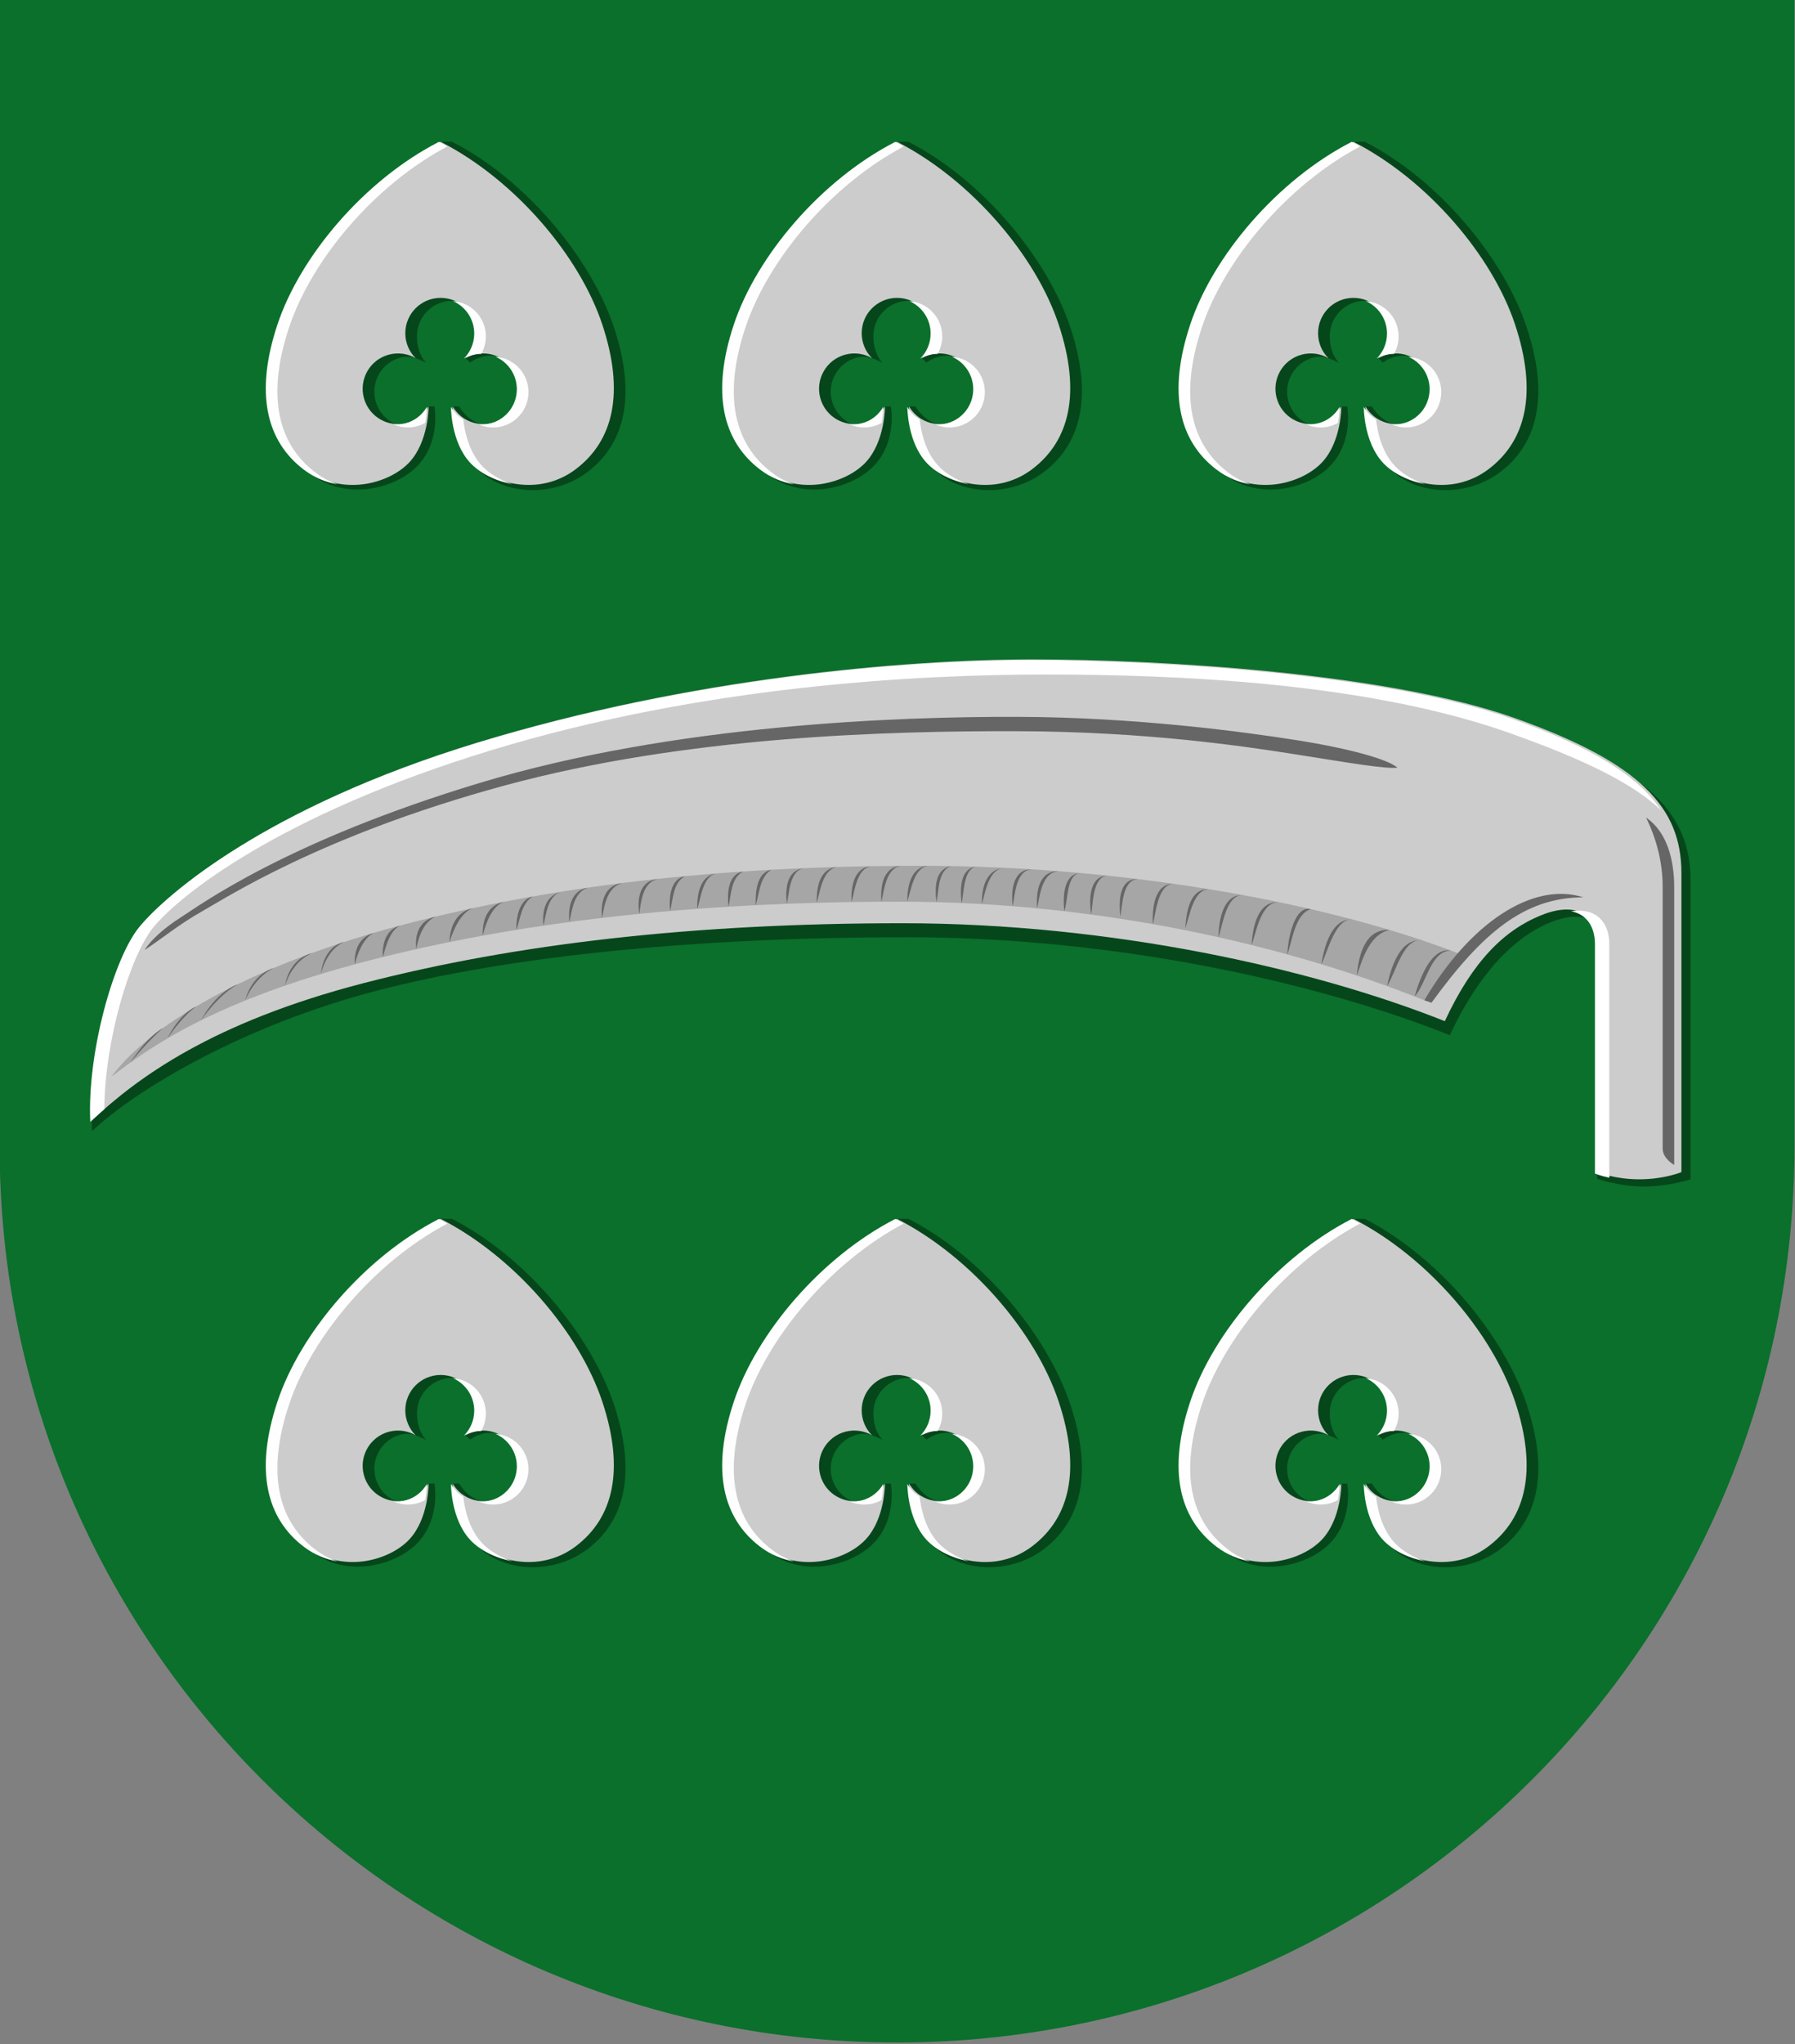 <?xml version="1.0" encoding="UTF-8" standalone="no"?>
<svg
   xmlns:dc="http://purl.org/dc/elements/1.1/"
   xmlns:cc="http://creativecommons.org/ns#"
   xmlns:rdf="http://www.w3.org/1999/02/22-rdf-syntax-ns#"
   xmlns:svg="http://www.w3.org/2000/svg"
   xmlns="http://www.w3.org/2000/svg"
   xmlns:xlink="http://www.w3.org/1999/xlink"
   width="500"
   height="569"
   viewBox="0 0 132.292 150.548"
   version="1.1"
   id="svg847">
  <rect x="0" y="0" width="132.292" height="150.548" fill="#808080" stroke="none"/>
  <defs
     id="defs841" />
  <g
     id="layer1"
     transform="translate(-258.347,-59.949)">
    <g
       id="g4826"
       transform="matrix(0.941,0,0,0.939,2.26,4.034)"
       style="stroke-width:1.063">
      <path
         id="path844"
         style="opacity:1;fill:#0a702b;fill-opacity:0.995;stroke:none;stroke-width:0.844;paint-order:fill markers stroke"
         d="m 272.114,149.473 c 0,38.818 31.468,70.286 70.286,70.286 38.818,0 70.286,-31.468 70.286,-70.286 V 59.516 H 272.114 Z" />
      <path
         style="font-variation-settings:normal;opacity:1;vector-effect:none;fill:#06461b;fill-opacity:0.997;stroke:none;stroke-width:0.141;stroke-linecap:butt;stroke-linejoin:miter;stroke-miterlimit:4;stroke-dasharray:none;stroke-dashoffset:0;stroke-opacity:1;stop-color:#000000;stop-opacity:1"
         d="m 284.991,137.651 -5.656,9.783 c 1.6e-4,0.239 0.01,0.599 0.021,0.83 3.534,-3.319 11.896,-8.312 22.418,-11.041 10.522,-2.729 25.134,-4.161 41.428,-4.161 16.294,0 32.056,3.52 42.493,7.681 2.182,-4.691 4.944,-7.66 7.876,-8.845 2.932,-1.185 4.385,0.151 4.385,2.178 l -0.713,17.413 v 0.526 c 0,0 1.71,0.601 3.651,0.601 1.942,0 3.651,-0.563 3.651,-0.563 v -23.47 c 0,-5.121 -3.195,-8.641 -13.099,-12.162 z"
         id="path8939" />
      <g
         id="g8675">
        <path
           id="path8687"
           style="opacity:1;fill:#06461b;fill-opacity:0.997;stroke:none;stroke-width:0.281;stroke-miterlimit:4;stroke-dasharray:none;paint-order:fill markers stroke"
           d="m 308.958,87.983 c 1.015,-0.708 1.926,-0.588 2.664,-0.39 1.476,0.396 2.352,1.916 1.956,3.394 -0.395,1.478 -2.216,2.315 -3.388,1.96 -1.172,-0.355 -1.6,-0.773 -2.094,-1.518 h -0.497 l 1.505,4.378 c 1.788,2.511 6.144,2.981 9.062,0.757 2.918,-2.224 3.844,-5.968 2.059,-11.347 -1.785,-5.379 -6.851,-11.562 -12.677,-14.549 h -0.893 l -10.599,25.67 c 2.805,2.676 7.051,1.62 8.836,-0.305 1.785,-1.925 1.279,-4.604 1.279,-4.604 h -0.46 l -0.768,1.518 c -1.476,0.396 -2.993,-0.481 -3.388,-1.96 -0.395,-1.478 0.48,-2.998 1.956,-3.394 0.738,-0.198 1.361,0.084 1.993,0.41 -0.501,-0.582 -0.704,-1.328 -0.704,-2.093 0,-1.531 1.239,-2.771 2.767,-2.771 1.528,-10e-7 2.767,1.241 2.767,2.771 l -1.722,1.733 z" />
        <path
           id="path8672"
           style="opacity:1;fill:#cccccc;fill-opacity:1;stroke:none;stroke-width:0.281;stroke-miterlimit:4;stroke-dasharray:none;paint-order:fill markers stroke"
           d="m 310.71,87.366 c 1.476,0.396 2.352,1.916 1.956,3.394 -0.395,1.478 -1.912,2.356 -3.388,1.96 -0.738,-0.198 -1.326,-0.677 -1.68,-1.291 0,0 -0.019,2.735 1.505,4.378 1.524,1.643 5.233,2.754 8.15,0.531 2.918,-2.224 3.844,-5.968 2.059,-11.347 -1.785,-5.379 -6.832,-11.335 -12.658,-14.323 -5.826,2.987 -10.873,8.944 -12.658,14.323 -1.785,5.379 -0.859,9.123 2.059,11.347 2.918,2.224 6.626,1.112 8.15,-0.531 1.524,-1.643 1.505,-4.378 1.505,-4.378 -0.354,0.614 -0.942,1.093 -1.68,1.291 -1.476,0.396 -2.993,-0.481 -3.388,-1.96 -0.395,-1.478 0.48,-2.998 1.956,-3.394 0.738,-0.198 1.486,-0.078 2.099,0.277 -0.501,-0.501 -0.81,-1.194 -0.81,-1.96 0,-1.531 1.239,-2.771 2.767,-2.771 1.528,-10e-7 2.767,1.241 2.767,2.771 0,0.765 -0.31,1.458 -0.81,1.96 0.613,-0.355 1.361,-0.475 2.099,-0.277 z" />
        <path
           id="path8689"
           style="opacity:1;fill:#ffffff;fill-opacity:0.98;stroke:none;stroke-width:1;stroke-miterlimit:4;stroke-dasharray:none;paint-order:fill markers stroke"
           d="m 954.285,14.172 c -20.723,10.607 -38.674,31.76 -45.023,50.859 -6.349,19.099 -3.056,32.393 7.322,40.289 3.016,2.295 6.27,3.584 9.502,4.123 -2.14,-0.713 -4.254,-1.792 -6.26,-3.318 -10.378,-7.896 -13.671,-21.192 -7.322,-40.291 6.259,-18.828 23.796,-39.643 44.146,-50.393 -0.784,-0.436 -1.572,-0.864 -2.365,-1.27 z m 3.971,44.32 c 3.455,1.527 5.871,4.978 5.871,8.998 0,2.717 -1.102,5.178 -2.883,6.959 1.452,-0.838 3.118,-1.296 4.844,-1.309 0.812,-1.431 1.281,-3.082 1.281,-4.846 0,-5.189 -4.02,-9.429 -9.113,-9.803 z m 11.838,15.469 c 4.394,1.911 6.854,6.789 5.576,11.557 -1.24,4.629 -5.585,7.595 -10.193,7.268 0.444,0.193 0.901,0.365 1.383,0.494 5.25,1.407 10.646,-1.708 12.053,-6.957 1.407,-5.25 -1.709,-10.646 -6.959,-12.053 -0.62,-0.166 -1.242,-0.265 -1.859,-0.309 z m -19.164,13.93 c -1.259,2.181 -3.35,3.883 -5.975,4.586 -1.095,0.293 -2.194,0.379 -3.264,0.301 1.979,0.871 4.255,1.105 6.506,0.502 0.819,-0.219 1.577,-0.545 2.283,-0.943 0.433,-2.56 0.449,-4.445 0.449,-4.445 z m 6.713,0 c 0,0 -0.067,9.711 5.354,15.545 2.55,2.745 6.83,5.053 11.719,5.926 -3.51,-1.144 -6.509,-3.003 -8.477,-5.121 -3.651,-3.93 -4.795,-9.558 -5.164,-12.854 -1.44,-0.87 -2.613,-2.078 -3.432,-3.496 z"
           transform="matrix(0.281,0,0,0.282,38.365,66.677)" />
      </g>
      <use
         x="0"
         y="0"
         xlink:href="#g8675"
         id="use8677"
         transform="translate(35.745)"
         width="100%"
         height="100%" />
      <use
         x="0"
         y="0"
         xlink:href="#g8675"
         id="use8679"
         transform="translate(71.49)"
         width="100%"
         height="100%" />
      <use
         x="0"
         y="0"
         xlink:href="#g8675"
         id="use8681"
         transform="translate(0,84.486)"
         width="100%"
         height="100%" />
      <use
         x="0"
         y="0"
         xlink:href="#g8675"
         id="use8683"
         transform="translate(35.745,84.486)"
         width="100%"
         height="100%" />
      <use
         x="0"
         y="0"
         xlink:href="#g8675"
         id="use8685"
         transform="translate(71.49,84.486)"
         width="100%"
         height="100%" />
      <path
         style="font-variation-settings:normal;opacity:1;vector-effect:none;fill:#cccccc;fill-opacity:1;stroke:none;stroke-width:0.141;stroke-linecap:butt;stroke-linejoin:miter;stroke-miterlimit:4;stroke-dasharray:none;stroke-dashoffset:0;stroke-opacity:1;stop-color:#000000;stop-opacity:1"
         d="m 403.833,151.488 v -23.47 c 0,-5.121 -3.195,-8.641 -13.099,-12.162 -9.904,-3.52 -27.698,-4.587 -37.701,-4.587 -10.002,0 -26.808,1.429 -43.451,6.508 -16.644,5.079 -24.424,11.978 -26.412,14.402 -1.988,2.424 -4.091,9.833 -3.834,15.255 3.534,-3.319 9.372,-7.681 21.3,-10.775 11.928,-3.094 25.879,-4.694 42.173,-4.694 16.294,0 32.056,3.52 42.493,7.681 2.182,-4.691 4.624,-7.126 7.556,-8.312 2.932,-1.185 4.385,0.151 4.385,2.178 0,2.027 0,17.976 0,17.976 0,0 1.353,0.563 3.295,0.563 1.942,0 3.295,-0.563 3.295,-0.563 z"
         id="path8912" />
      <path
         id="path8916"
         style="font-variation-settings:normal;opacity:1;vector-effect:none;fill:#ffffff;fill-opacity:1;stroke:none;stroke-width:0.5;stroke-linecap:butt;stroke-linejoin:miter;stroke-miterlimit:4;stroke-dasharray:none;stroke-dashoffset:0;stroke-opacity:1;stop-color:#000000;stop-opacity:1"
         d="m 1119.25,158.342 c -35.577,0 -95.355,5.073 -154.555,23.107 -59.2,18.034 -86.874,42.532 -93.943,51.139 -7.07,8.607 -14.551,34.916 -13.637,54.17 1.219,-1.143 2.542,-2.33 3.928,-3.535 0.056,-18.812 7.063,-42.544 13.709,-50.635 7.07,-8.607 34.743,-31.104 93.943,-49.139 59.2,-18.034 118.975,-21.107 154.553,-21.107 35.577,0 89.302,2.014 129.531,16.289 21.433,7.605 34.547,14.202 42.125,21.457 -6.282,-9.475 -19.038,-17.466 -41.557,-25.457 -35.229,-12.501 -98.52,-16.289 -134.098,-16.289 z m 152.49,69.668 c -0.598,0.011 -1.237,0.08 -1.896,0.18 4.436,0.796 6.656,4.431 6.656,9.133 v 63.83 c 0,0 1.512,0.609 4,1.156 v -64.986 c 0,-5.398 -2.907,-9.416 -8.76,-9.312 z"
         transform="matrix(0.281,0,0,0.282,38.365,66.677)" />
      <path
         style="font-variation-settings:normal;opacity:1;vector-effect:none;fill:#a6a6a6;fill-opacity:1;stroke:none;stroke-width:0.141;stroke-linecap:butt;stroke-linejoin:miter;stroke-miterlimit:4;stroke-dasharray:none;stroke-dashoffset:0;stroke-opacity:1;stop-color:#000000;stop-opacity:1"
         d="m 386.989,134.577 c -10.353,-4.161 -26.55,-7.118 -42.714,-7.118 -16.163,0 -29.15,1.641 -40.42,4.587 -11.27,2.947 -19.646,7.456 -22.998,11.969 3.02,-2.337 8.065,-5.953 19.897,-9.047 11.832,-3.094 25.671,-4.694 41.834,-4.694 16.163,0 30.757,3.574 41.11,7.734 z"
         id="path8937" />
      <path
         id="path8934"
         style="font-variation-settings:normal;opacity:1;vector-effect:none;fill:#666666;fill-opacity:1;stroke:none;stroke-width:0.141;stroke-linecap:butt;stroke-linejoin:miter;stroke-miterlimit:4;stroke-dasharray:none;stroke-dashoffset:0;stroke-opacity:1;stop-color:#000000;stop-opacity:1"
         d="m 287.978,131.026 c 1.818,-1.017 9.283,-5.932 23.597,-9.84 14.314,-3.909 30.19,-4.31 40.257,-4.284 10.067,0.026 17.749,1.177 21.89,1.833 4.141,0.656 6.839,1.126 7.872,1.031 -0.714,-0.651 -3.732,-1.501 -7.872,-2.157 -4.141,-0.656 -12.666,-1.809 -21.89,-1.833 -9.224,-0.024 -26.825,0.568 -42.067,5.168 -15.242,4.6 -22.017,9.644 -23.384,10.51 -1.367,0.866 -2.373,1.776 -2.921,2.611 1.301,-0.835 2.7,-2.021 4.519,-3.038 z m 95.72,6.984 c 3.565,-6.077 8.51,-9.344 12.45,-8.078 -4.632,0.014 -7.897,2.778 -11.888,8.268 z m 19.572,-8.865 v 21.78 c 0,0 -0.905,-0.498 -0.905,-1.28 v -20.5 c 0,-2.042 -0.508,-3.83 -1.295,-5.464 1.692,1.155 2.2,3.422 2.2,5.464 z" />
      <path
         style="color:#000000;font-style:normal;font-variant:normal;font-weight:normal;font-stretch:normal;font-size:medium;line-height:normal;font-family:sans-serif;font-variant-ligatures:normal;font-variant-position:normal;font-variant-caps:normal;font-variant-numeric:normal;font-variant-alternates:normal;font-variant-east-asian:normal;font-feature-settings:normal;font-variation-settings:normal;text-indent:0;text-align:start;text-decoration:none;text-decoration-line:none;text-decoration-style:solid;text-decoration-color:#000000;letter-spacing:normal;word-spacing:normal;text-transform:none;writing-mode:lr-tb;direction:ltr;text-orientation:mixed;dominant-baseline:auto;baseline-shift:baseline;text-anchor:start;white-space:normal;shape-padding:0;shape-margin:0;inline-size:0;clip-rule:nonzero;display:inline;overflow:visible;visibility:visible;opacity:1;isolation:auto;mix-blend-mode:normal;color-interpolation:sRGB;color-interpolation-filters:linearRGB;solid-color:#000000;solid-opacity:1;vector-effect:none;fill:#666666;fill-opacity:1;fill-rule:nonzero;stroke:none;stroke-linecap:butt;stroke-linejoin:miter;stroke-miterlimit:4;stroke-dasharray:none;stroke-dashoffset:0;stroke-opacity:1;color-rendering:auto;image-rendering:auto;shape-rendering:auto;text-rendering:auto;enable-background:accumulate;stop-color:#000000;stop-opacity:1"
         d="m 343.2,130.277 c 0.292,-0.838 0.489,-2.666 1.65,-2.816 -1.362,0.079 -1.655,1.599 -1.65,2.816 z m -2.024,0.002 c 0.218,-0.902 0.353,-2.65 1.544,-2.814 -1.404,0.073 -1.639,1.58 -1.544,2.814 z m 4.316,0.034 c 0.196,-0.906 0.087,-2.412 1.118,-2.833 -1.255,0.281 -1.265,1.72 -1.118,2.833 z m -6.66,-0.009 c 0.258,-0.843 0.396,-2.636 1.545,-2.812 -1.352,0.103 -1.594,1.607 -1.545,2.812 z m 8.629,0.079 c 0.187,-0.689 0.118,-2.731 1.171,-2.854 -1.296,0.101 -1.313,1.759 -1.171,2.854 z m -11.346,-0.019 c 0.264,-0.88 0.436,-2.621 1.602,-2.812 -1.367,0.108 -1.644,1.585 -1.602,2.812 z m 12.938,0.101 c 0.253,-0.941 0.527,-2.728 1.708,-2.85 -1.453,0.171 -1.747,1.685 -1.708,2.85 z m -15.283,-0.022 c 0.191,-0.806 0.197,-2.56 1.283,-2.776 -1.301,0.15 -1.421,1.633 -1.283,2.776 z m 17.686,0.188 c 0.178,-0.895 0.253,-2.819 1.494,-2.896 -1.476,-0.004 -1.632,1.653 -1.494,2.896 z m -20.127,-0.078 c 0.298,-0.912 0.295,-2.195 1.219,-2.78 -1.129,0.222 -1.254,1.727 -1.219,2.78 z m 22.049,0.246 c 0.196,-0.998 0.369,-2.863 1.697,-2.913 -1.555,-0.054 -1.811,1.588 -1.697,2.913 z m -24.178,-0.127 c 0.218,-0.918 0.178,-2.273 1.158,-2.765 -1.202,0.194 -1.273,1.69 -1.158,2.765 z M 355.5,131.022 c 0.31,-0.837 0.149,-2.937 1.283,-2.994 -1.362,0.054 -1.398,1.856 -1.283,2.994 z m -28.752,-0.186 c 0.29,-0.777 0.412,-2.532 1.474,-2.774 -1.251,0.185 -1.492,1.62 -1.474,2.774 z m 30.852,0.446 c 0.158,-0.788 0.107,-3.018 1.315,-3.048 -1.472,0.003 -1.481,1.855 -1.315,3.048 z m -32.98,-0.275 c 0.246,-0.896 0.224,-2.219 1.171,-2.734 -1.157,0.222 -1.259,1.673 -1.171,2.734 z m -2.405,0.224 c 0.138,-0.995 0.272,-2.465 1.44,-2.743 -1.386,0.153 -1.633,1.5 -1.44,2.743 z m 37.671,0.22 c 0.17,-0.891 0.175,-2.942 1.408,-2.946 -1.557,-0.075 -1.514,1.81 -1.408,2.946 z m -40.589,0.098 c 0.186,-1.03 0.418,-2.44 1.596,-2.739 -1.385,0.165 -1.731,1.461 -1.596,2.739 z m 43.136,0.485 c 0.246,-0.827 0.38,-3.182 1.659,-3.159 -1.523,-0.042 -1.72,1.882 -1.659,3.159 z m -45.691,-0.164 c 0.196,-0.953 0.366,-2.388 1.479,-2.7 -1.318,0.193 -1.603,1.483 -1.479,2.7 z m 48.234,0.488 c 0.331,-0.895 0.627,-3.107 1.896,-3.058 -1.574,-0.104 -1.814,1.848 -1.896,3.058 z m -50.27,-0.201 c 0.21,-0.883 0.332,-2.342 1.385,-2.664 -1.251,0.351 -1.496,1.475 -1.385,2.664 z m 52.868,0.906 c 0.312,-0.842 0.596,-3.389 1.938,-3.303 -1.585,-0.083 -1.906,1.958 -1.938,3.303 z m -54.988,-0.577 c 0.312,-0.869 0.386,-2.054 1.269,-2.617 -1.087,0.251 -1.292,1.729 -1.269,2.617 z m -2.634,0.455 c 0.244,-1.011 0.731,-2.313 1.652,-2.655 -1.297,0.279 -1.695,1.445 -1.652,2.655 z m 60.222,0.735 c 0.347,-0.956 0.736,-3.499 2.199,-3.354 -1.7,-0.164 -2.127,1.911 -2.199,3.354 z m -62.828,-0.232 c 0.324,-1 0.877,-2.293 1.812,-2.658 -1.29,0.297 -1.766,1.43 -1.812,2.658 z m 65.628,0.968 c 0.381,-1.074 0.599,-3.178 1.833,-3.553 -1.239,-0.297 -1.788,2.164 -1.833,3.553 z m -68.222,-0.413 c 0.153,-1.032 0.643,-2.187 1.505,-2.554 -1.259,0.295 -1.654,1.374 -1.505,2.554 z m 70.878,1.183 c 0.453,-0.8 1.08,-3.705 2.473,-3.503 -1.653,-0.137 -2.236,2.084 -2.473,3.503 z m -73.506,-0.561 c 0.242,-0.851 0.563,-2.097 1.354,-2.475 -1.115,0.323 -1.404,1.406 -1.354,2.475 z m 76.282,1.446 c 0.393,-1.04 0.903,-3.211 2.572,-3.576 -1.923,-0.101 -2.418,1.962 -2.572,3.576 z m -78.481,-0.877 c 0.24,-0.925 0.688,-2.073 1.495,-2.47 -1.154,0.327 -1.541,1.354 -1.495,2.47 z m 80.854,1.703 c 0.696,-1.036 1.285,-3.921 2.834,-3.562 -1.786,-0.297 -2.519,2.05 -2.834,3.562 z m -83.505,-0.943 c 0,0 0.414,-1.924 1.824,-2.514 -1.698,0.386 -1.824,2.514 -1.824,2.514 z m 85.665,1.758 c 0.944,-1.034 1.238,-3.555 2.834,-3.604 -1.624,-0.26 -2.517,2.481 -2.834,3.604 z m -88.471,-0.846 c 0,0 0.464,-1.834 2.123,-2.563 -1.913,0.52 -2.123,2.563 -2.123,2.563 z m -3.123,1.17 c 0,0 0.645,-1.762 2.227,-2.552 -1.832,0.587 -2.227,2.552 -2.227,2.552 z m -3.458,1.551 c 0,0 1.291,-1.945 2.896,-2.843 -1.843,0.701 -2.896,2.843 -2.896,2.843 z m -2.628,1.419 c 0,0 1.101,-1.701 2.274,-2.526 -1.429,0.648 -2.274,2.526 -2.274,2.526 z m -2.917,1.902 c 0,0 1.481,-1.802 2.576,-2.725 -1.336,0.749 -2.576,2.725 -2.576,2.725 z"
         id="path8941" />
    </g>
  </g>
</svg>
